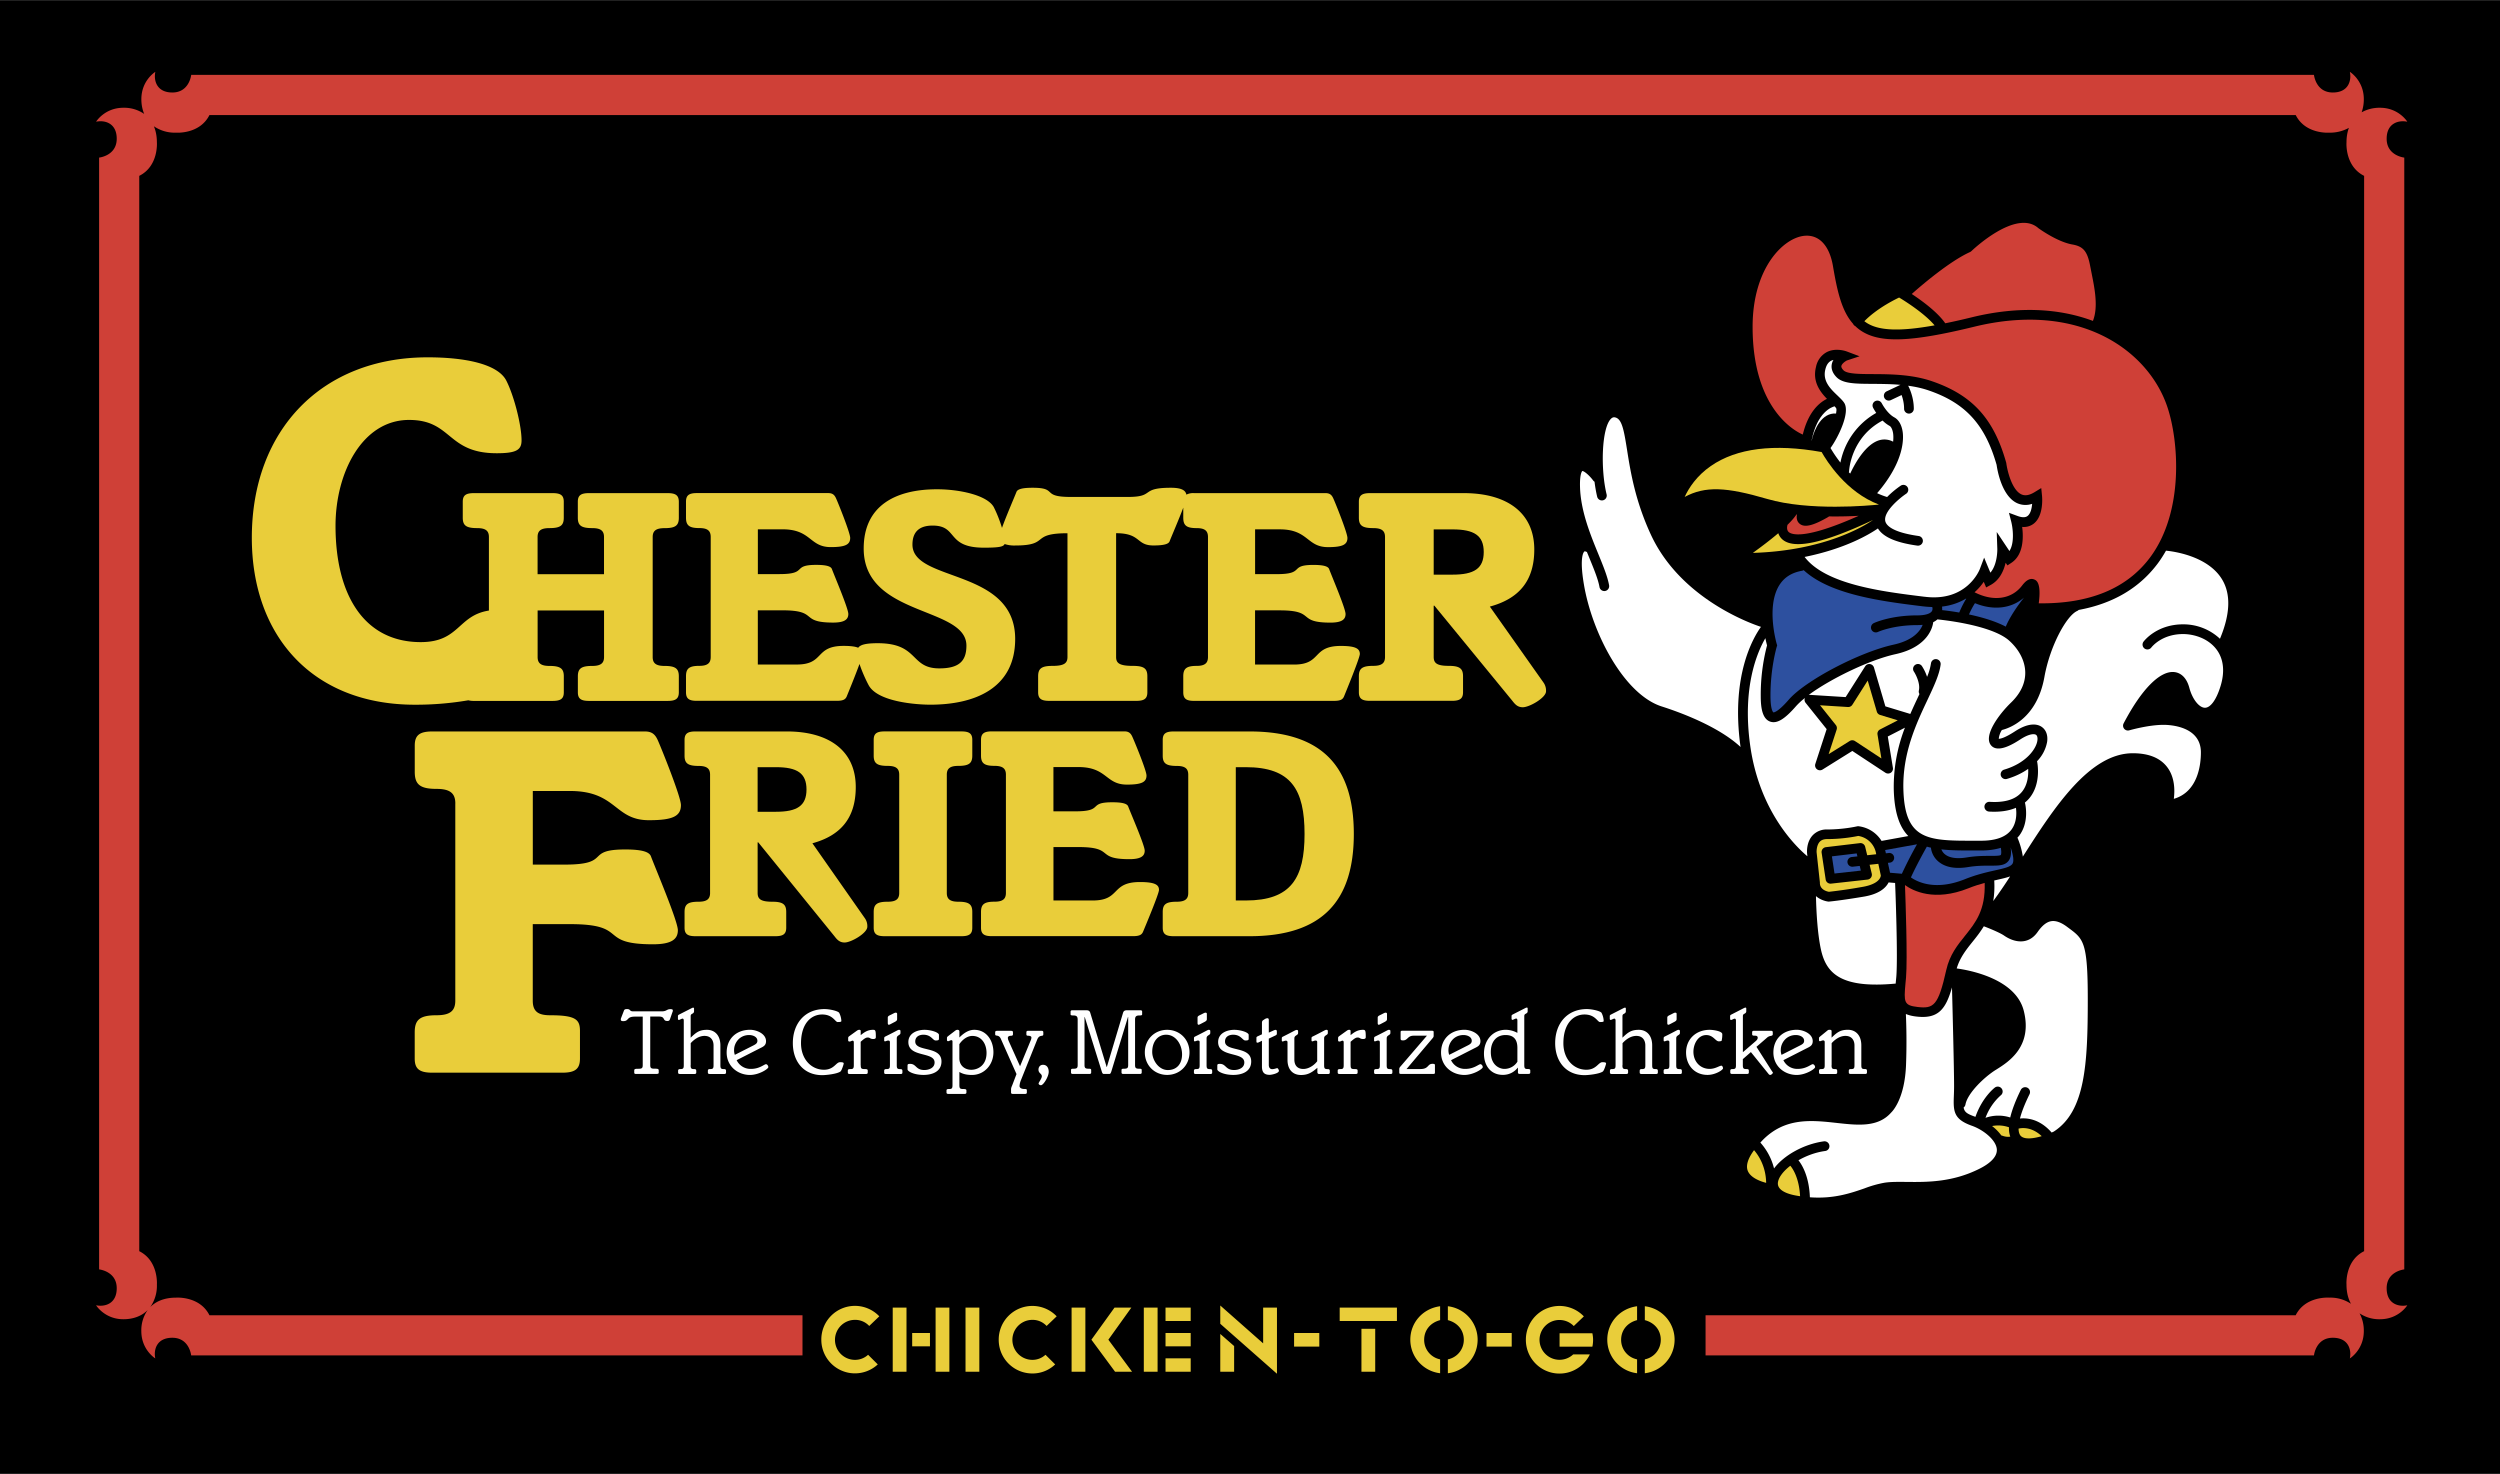 <svg xmlns="http://www.w3.org/2000/svg" width="2500" height="1474" viewBox="0 0 64.25 37.875"><path d="M0 0h64.25v37.875H0z"/><path d="M61.337 33.104c0-.438.453-.484.453-.484V4.047s-.453-.047-.453-.484c0-.406.312-.484.531-.438 0 0-.219-.359-.703-.359a.943.943 0 0 0-.471.117.997.997 0 0 0 .056-.337c0-.484-.359-.703-.359-.703.047.219-.031.531-.438.531-.438 0-.484-.453-.484-.453H4.914s-.047.453-.484.453c-.406 0-.484-.312-.438-.531 0 0-.359.219-.359.703 0 .137.025.265.073.379a.902.902 0 0 0-.534-.159c-.484 0-.703.359-.703.359.219-.047.531.031.531.437 0 .438-.453.485-.453.485V32.62s.453.047.453.484c0 .406-.312.484-.531.438 0 0 .219.359.703.359.25 0 .471-.08.625-.238a.896.896 0 0 0-.165.542c0 .484.359.703.359.703-.047-.219.031-.531.438-.531.438 0 .484.453.484.453h15.711v-1.031H5.383c-.25-.5-.859-.453-.859-.453-.294 0-.515.092-.663.243a.946.946 0 0 0 .171-.578s.047-.609-.453-.859V4.516c.5-.25.453-.859.453-.859 0-.16-.028-.299-.078-.416a.947.947 0 0 0 .57.165s.609.047.859-.453H59c.25.5.859.453.859.453a1 1 0 0 0 .508-.124c-.04.108-.062.232-.062.375 0 0-.047.609.453.859v27.636c-.5.25-.453.859-.453.859 0 .197.042.361.115.493a.955.955 0 0 0-.562-.158s-.609-.047-.859.453H43.833v1.031h15.636s.047-.453.484-.453c.406 0 .484.312.438.531 0 0 .359-.219.359-.703a.94.94 0 0 0-.109-.456.901.901 0 0 0 .524.152c.484 0 .703-.359.703-.359-.219.047-.531-.031-.531-.438z" fill="#cf4037"/><path d="M17.158 12.67h-2.021c-.205 0-.287.055-.287.221v.41c0 .197.082.268.369.268.222 0 .304.071.304.229v.955h-1.707v-.955c0-.158.082-.229.304-.229.287 0 .369-.07.369-.268v-.41c0-.166-.082-.221-.287-.221H12.18c-.205 0-.287.055-.287.221v.41c0 .197.082.268.369.268.221 0 .303.071.303.229v1.89c-.805.127-.753.811-1.752.811-1.439 0-2.19-1.188-2.19-2.989 0-1.367.688-2.721 1.89-2.721 1.114 0 .964.856 2.253.856.513 0 .638-.089.638-.332 0-.396-.2-1.17-.4-1.55-.225-.405-1.026-.583-2.015-.583-2.703 0-4.517 1.852-4.517 4.637 0 2.529 1.564 4.291 4.192 4.291a8.04 8.04 0 0 0 1.372-.114.546.546 0 0 0 .146.016h2.021c.205 0 .287-.055.287-.221v-.41c0-.197-.082-.268-.369-.268-.222 0-.304-.071-.304-.229v-1.197h1.707v1.197c0 .157-.082.229-.304.229-.287 0-.369.071-.369.268v.41c0 .166.082.221.287.221h2.021c.205 0 .287-.055.287-.221v-.41c0-.197-.082-.268-.368-.268-.222 0-.304-.071-.304-.229v-3.083c0-.158.082-.229.304-.229.286 0 .368-.07.368-.268v-.41c-.001-.167-.083-.222-.288-.222zM34.461 16.597c-.754 0-.484.479-1.206.479h-1v-1.393h.635c.944 0 .421.315 1.302.315.302 0 .389-.087.389-.221 0-.142-.35-.963-.421-1.152-.023-.07-.135-.11-.404-.11-.644 0-.199.237-.944.237h-.556v-1.151h.635c.738 0 .69.457 1.238.457.373 0 .5-.063.5-.236 0-.134-.317-.916-.357-1.002-.04-.095-.087-.15-.206-.15h-3.38a.379.379 0 0 0-.196.039c-.02-.109-.122-.177-.397-.177-.811 0-.394.236-1.105.236h-1.473c-.771 0-.312-.236-.975-.236-.279 0-.394.039-.418.11-.055.14-.264.621-.371.922a3.364 3.364 0 0 0-.211-.535c-.172-.308-.884-.458-1.459-.458-1.05 0-1.884.41-1.884 1.523 0 1.762 2.64 1.478 2.64 2.496 0 .411-.206.584-.698.584-.756 0-.518-.647-1.582-.647-.316 0-.449.042-.501.117-.073-.031-.19-.048-.374-.048-.754 0-.484.479-1.206.479h-1v-1.393h.635c.944 0 .421.315 1.302.315.302 0 .389-.087.389-.221 0-.142-.35-.963-.421-1.152-.023-.07-.135-.11-.404-.11-.644 0-.198.237-.944.237h-.556V13.6h.635c.738 0 .69.457 1.238.457.373 0 .5-.063.5-.236 0-.134-.317-.916-.357-1.002-.04-.095-.087-.15-.206-.15h-3.38c-.198 0-.277.056-.277.221v.41c0 .197.079.268.341.268.215 0 .294.071.294.229v3.083c0 .157-.079.229-.294.229-.262 0-.341.071-.341.268v.41c0 .166.079.221.277.221h3.594c.175 0 .23-.039.262-.118.033-.083.219-.532.326-.83.063.192.161.408.233.542.229.434 1.227.505 1.588.505 1.125 0 2.18-.41 2.18-1.689 0-1.824-2.64-1.453-2.64-2.425 0-.332.181-.489.518-.489.665 0 .337.568 1.32.568.391 0 .502-.025.531-.094a.766.766 0 0 0 .271.038c.909 0 .369-.315 1.344-.315v3.18c0 .158-.082.229-.385.229-.287 0-.369.071-.369.268v.41c0 .166.082.221.287.221h2.234c.204 0 .286-.055.286-.221v-.41c0-.197-.082-.268-.368-.268-.353 0-.435-.071-.435-.229V13.7c.647 0 .508.315.959.315.278 0 .393-.039.417-.11.051-.131.238-.561.35-.862v.258c0 .197.079.268.341.268.215 0 .294.071.294.229v3.083c0 .157-.079.229-.294.229-.262 0-.341.071-.341.268v.41c0 .166.079.221.277.221h3.594c.175 0 .23-.039.262-.118.048-.118.405-.986.405-1.089-.003-.127-.091-.205-.487-.205z" fill="#e9cd3a"/><path d="M35.595 16.88c0 .158-.082.229-.303.229-.287 0-.369.071-.369.268v.41c0 .166.082.221.287.221h2.103c.205 0 .287-.055.287-.221v-.41c0-.197-.082-.268-.369-.268-.303 0-.385-.071-.385-.229v-1.318h.017l2.004 2.445c.073.095.139.166.269.166.172 0 .597-.245.597-.41a.359.359 0 0 0-.073-.236l-1.371-1.941c.726-.197 1.142-.64 1.142-1.466 0-.953-.71-1.45-1.812-1.45H35.21c-.205 0-.287.056-.287.221v.41c0 .197.082.268.369.268.221 0 .303.071.303.229v3.082zM11.702 20.647c0-.26-.131-.376-.482-.376-.431 0-.561-.117-.561-.44v-.673c0-.272.13-.363.456-.363h5.46c.195 0 .273.091.339.246.065.143.586 1.427.586 1.646 0 .285-.208.389-.821.389-.9 0-.822-.751-2.034-.751h-.952v1.892h.821c1.226 0 .496-.389 1.552-.389.443 0 .626.064.665.182.117.311.69 1.659.69 1.893 0 .22-.143.362-.639.362-1.447 0-.586-.518-2.138-.518h-.952v1.967c0 .271.131.375.443.375.652 0 .77.104.77.401v.713c0 .272-.131.362-.456.362h-3.335c-.326 0-.456-.09-.456-.362v-.674c0-.324.13-.44.561-.44.352 0 .482-.116.482-.375v-5.067zM18.249 22.945c0 .155-.08.226-.296.226-.28 0-.36.069-.36.264v.404c0 .163.08.218.28.218h2.054c.199 0 .279-.055.279-.218v-.404c0-.194-.08-.264-.359-.264-.296 0-.376-.07-.376-.226v-1.3h.016l1.957 2.411c.071.093.135.163.263.163.167 0 .583-.241.583-.404a.353.353 0 0 0-.072-.233l-1.339-1.913c.708-.194 1.114-.631 1.114-1.445 0-.938-.692-1.429-1.77-1.429h-2.35c-.2 0-.28.055-.28.218v.403c0 .194.08.265.36.265.216 0 .296.07.296.226v3.038zM24.333 22.945c0 .155.08.226.296.226.279 0 .359.069.359.264v.404c0 .163-.08.218-.28.218h-1.974c-.2 0-.28-.055-.28-.218v-.404c0-.194.08-.264.36-.264.216 0 .296-.07.296-.226v-3.039c0-.155-.08-.226-.296-.226-.28 0-.36-.07-.36-.265v-.404c0-.163.08-.217.28-.217h1.974c.2 0 .28.054.28.217v.404c0 .194-.08.265-.359.265-.217 0-.296.07-.296.226v3.039zM27.075 20.848h.56c.752 0 .304-.233.952-.233.271 0 .384.039.408.109.071.187.424.996.424 1.135 0 .132-.088.218-.393.218-.888 0-.359-.311-1.312-.311h-.64v1.373h1.008c.728 0 .456-.474 1.216-.474.399 0 .488.078.488.202 0 .101-.36.956-.408 1.072-.032.078-.088.117-.264.117h-3.622c-.2 0-.28-.055-.28-.218v-.404c0-.194.08-.264.344-.264.217 0 .296-.07.296-.226v-3.039c0-.155-.08-.226-.296-.226-.264 0-.344-.07-.344-.265v-.403c0-.163.08-.218.28-.218h3.405c.12 0 .168.055.208.147.04.086.36.855.36.988 0 .171-.128.233-.504.233-.552 0-.504-.451-1.248-.451h-.64v1.138zM30.538 22.945c0 .155-.08.226-.296.226-.28 0-.36.069-.36.264v.404c0 .163.08.218.28.218h1.951c1.883 0 2.68-.918 2.68-2.627 0-1.717-.797-2.635-2.68-2.635h-1.951c-.2 0-.28.055-.28.218v.403c0 .194.08.265.36.265.216 0 .296.07.296.226v3.038z" fill="#e9cd3a"/><path d="M36.846 13.602h.483c.557 0 .803.157.803.581 0 .425-.246.582-.803.582h-.483v-1.163zM19.471 19.713h.472c.544 0 .784.155.784.573 0 .418-.24.573-.784.573h-.472v-1.146zM31.76 19.713h.257c1.165 0 1.51.575 1.51 1.717 0 1.134-.345 1.709-1.51 1.709h-.257v-3.426z"/><path d="M16.35 27.598c-.03 0-.05-.01-.05-.029v-.062c0-.041.033-.043.107-.043.088 0 .111-.015.111-.095v-1.245h-.204c-.217 0-.146.116-.295.116-.031 0-.064-.005-.064-.036 0-.005-.002-.02.005-.039l.071-.184c.012-.034.021-.051.086-.051.047 0 .062.015.076.03.014.014.028.028.073.028h.745c.124 0 .121-.056.219-.056.053 0 .062.01.062.044a.168.168 0 0 1-.012.038l-.052.149c-.017.049-.024.073-.076.073-.134 0-.043-.114-.217-.114h-.224v1.245c0 .08.024.095.112.095.073 0 .106.002.106.043v.062c0 .02-.019.029-.05.029h-.529zM17.749 27.372c0 .085.017.1.093.1.038 0 .052.012.052.048v.041c0 .024-.014.037-.045.037h-.377c-.03 0-.045-.013-.045-.037v-.041c0-.036.015-.048.053-.048.076 0 .093-.015.093-.1v-1.148c0-.034-.015-.049-.031-.049-.023 0-.076.034-.095.034-.02 0-.024-.017-.024-.036v-.065c0-.015.007-.026.033-.039l.312-.159c.017-.008.033-.017.045-.017.017 0 .024.007.024.024v.07a.06.06 0 0 1-.024.049l-.042.026c-.015.01-.021.029-.021.053v.55c.138-.133.221-.202.42-.202.195 0 .344.137.344.401v.508c0 .085.017.1.093.1.038 0 .052.012.052.048v.041c0 .024-.014.037-.045.037h-.376c-.031 0-.046-.013-.046-.037v-.041c0-.036.015-.048.053-.048.076 0 .093-.015.093-.1v-.508c0-.127-.066-.245-.233-.245-.147 0-.273.097-.354.187v.566zM19.274 27.623c.233 0 .472-.156.472-.2 0-.043-.036-.077-.059-.077-.046 0-.163.121-.385.121a.393.393 0 0 1-.37-.224l.592-.302c.089-.044.163-.073.163-.186 0-.196-.249-.293-.409-.293-.357 0-.603.234-.603.585.001.357.291.576.599.576zM20.376 26.804c0-.505.31-.874.812-.874.143 0 .354.051.38.098a.518.518 0 0 1 .055.206c0 .02-.014.029-.095.029-.066 0-.121-.194-.399-.194s-.543.226-.543.74c0 .408.265.68.59.68.26 0 .308-.194.412-.194.085 0 .095.012.095.039 0 .007-.048.172-.083.2-.088.064-.369.094-.471.094-.475-.001-.753-.351-.753-.824zM22.121 27.372c0 .087.017.1.107.1.059 0 .073.01.073.041v.048c0 .024-.015.037-.045.037h-.422c-.031 0-.045-.013-.045-.037v-.048c0-.031.014-.041.073-.041.062 0 .081-.018.081-.1v-.576c0-.042-.01-.054-.033-.054-.021 0-.045.022-.074.022-.028 0-.038-.01-.038-.034v-.056c0-.017.005-.031.029-.048l.183-.132c.026-.019.046-.031.072-.031s.038.008.038.031v.106c.088-.07.174-.137.316-.137.062 0 .073.013.073.186 0 .033-.014.05-.068.05-.086 0-.076-.041-.146-.038-.06 0-.131.073-.176.109v.602zM22.871 26.785c0-.031-.01-.046-.045-.046-.029 0-.062.02-.081.02-.02 0-.021-.012-.021-.029v-.053c0-.015.005-.029.023-.039.298-.147.327-.175.357-.175.026 0 .038.01.038.032v.046c0 .024-.007.036-.033.053-.048.032-.062.044-.062.093v.686c0 .085.017.1.093.1.038 0 .052.012.052.048v.041c0 .024-.014.037-.045.037h-.379c-.031 0-.045-.013-.045-.037v-.042c0-.036.017-.048.055-.048.076 0 .093-.015.093-.1v-.587zM22.816 26.153c0-.034.012-.046.086-.08.062-.031.095-.051.116-.051.025 0 .038.01.038.029v.136c0 .043-.026.056-.103.095-.063.033-.092.051-.111.051-.019 0-.026-.02-.026-.044v-.136zM24.131 26.688c0 .037-.01.049-.086.049-.074 0-.109-.148-.314-.148-.108 0-.209.051-.209.175 0 .274.674.103.674.512 0 .269-.248.346-.46.346-.247 0-.412-.089-.412-.143v-.097c0-.037.017-.044.067-.044.16 0 .141.158.364.158.111 0 .264-.049.264-.194 0-.284-.674-.121-.674-.524 0-.228.225-.315.415-.315.171 0 .371.068.371.13v.095zM24.479 27.885c0 .082-.019.099-.081.099-.06 0-.073.01-.073.042v.048c0 .024.014.036.045.036h.422c.03 0 .045-.012.045-.036v-.048c0-.032-.015-.042-.088-.042-.074 0-.093-.017-.093-.099v-.339c.098.06.209.077.323.077.318 0 .552-.263.552-.583 0-.3-.177-.577-.492-.577-.152 0-.275.089-.383.197v-.154c0-.026-.015-.043-.048-.043-.028 0-.043.01-.064.026l-.179.137c-.021.017-.028.029-.028.044v.054c0 .021.01.031.031.031.021 0 .059-.026.08-.026s.031.012.031.034v1.122zM26.49 26.733a.175.175 0 0 0 .017-.075c0-.029-.043-.044-.093-.044-.026 0-.036-.012-.036-.036v-.053c0-.024.015-.037.045-.037h.345c.031 0 .045.013.045.037v.055c0 .073-.1-.014-.159.139l-.409 1.021a.48.48 0 0 0-.043.167c0 .046.048.077.124.077.052 0 .064.005.064.034v.056c0 .024-.014.036-.045.036h-.316c-.031 0-.045-.012-.045-.036v-.08c0-.043.021-.082.033-.113l.107-.281-.402-.904c-.055-.126-.146-.053-.146-.119v-.051c0-.024.015-.037.046-.037h.366c.03 0 .045.013.045.037v.051c0 .027-.015.039-.053.039-.047 0-.078.022-.078.049 0 .036.01.056.021.085l.292.649.275-.666zM26.804 27.362c.104 0 .148.082.148.182 0 .121-.136.343-.2.343-.026 0-.06-.019-.06-.043 0-.031.083-.126.083-.188 0-.07-.086-.073-.086-.17 0-.068.043-.124.115-.124zM27.696 26.2c0-.08-.03-.106-.111-.106-.06 0-.071-.01-.071-.029v-.069c0-.023.014-.036.045-.036h.353c.062 0 .093.015.109.07l.42 1.388h.005l.415-1.388c.017-.056.047-.07.109-.07h.338c.031 0 .045.013.045.036v.069c0 .02-.012.029-.071.029-.081 0-.111.026-.111.106v1.168c0 .078.023.095.109.095.05 0 .062.007.062.036v.062c0 .023-.014.036-.045.036h-.429c-.031 0-.045-.013-.045-.036v-.062c0-.029.012-.036.062-.036.085 0 .109-.017.109-.095v-1.236h-.005l-.427 1.398c-.02.06-.031.067-.055.067h-.138c-.023 0-.038-.008-.055-.067l-.437-1.398h-.005v1.236c0 .078.024.095.109.095.05 0 .062.007.062.036v.062c0 .023-.014.036-.045.036h-.428c-.031 0-.045-.013-.045-.036v-.062c0-.029.012-.036.062-.036.086 0 .109-.017.109-.095V26.2zM29.422 27.043c0 .337.254.579.574.579s.574-.242.574-.579-.254-.58-.574-.58-.574.243-.574.58zM30.832 26.785c0-.031-.009-.046-.045-.046-.028 0-.062.02-.081.02-.019 0-.021-.012-.021-.029v-.053c0-.015.004-.029.024-.039.298-.147.326-.175.357-.175.026 0 .038.01.038.032v.046c0 .024-.007.036-.033.053-.048.032-.062.044-.062.093v.686c0 .085.017.1.092.1.038 0 .052.012.052.048v.041c0 .024-.014.037-.045.037h-.379c-.031 0-.045-.013-.045-.037v-.042c0-.036.017-.048.055-.048.076 0 .092-.015.092-.1v-.587zM30.777 26.153c0-.034.012-.046.086-.08.062-.031.095-.051.116-.051.025 0 .037.01.037.029v.136c0 .043-.025.056-.102.095-.064.033-.093.051-.111.051-.02 0-.026-.02-.026-.044v-.136zM32.091 26.688c0 .037-.009.049-.086.049-.073 0-.109-.148-.313-.148-.109 0-.209.051-.209.175 0 .274.673.103.673.512 0 .269-.248.346-.459.346-.247 0-.412-.089-.412-.143v-.097c0-.037.017-.044.067-.044.159 0 .141.158.364.158.112 0 .263-.049.263-.194 0-.284-.673-.121-.673-.524 0-.228.225-.315.414-.315.171 0 .371.068.371.13v.095zM32.432 26.744l-.042.021c-.041.02-.055.029-.076.029-.02 0-.024-.015-.024-.041v-.083c0-.017.005-.028.033-.041l.109-.051v-.29c0-.046.01-.061.046-.082l.033-.022a.14.14 0 0 1 .062-.019c.021 0 .035.012.035.046v.324l.124-.056a.189.189 0 0 1 .045-.015c.024 0 .038.012.038.038v.059c0 .02-.009.034-.03.044l-.177.084v.679c0 .051.024.106.086.106.053 0 .114-.026.129-.026.023 0 .045.049.045.068 0 .065-.19.104-.235.104-.134 0-.201-.056-.201-.214v-.662zM33.853 26.785c0-.031-.009-.046-.045-.046-.028 0-.062.02-.081.02-.019 0-.021-.012-.021-.029v-.053a.04.04 0 0 1 .024-.039c.298-.147.326-.175.357-.175.026 0 .038.01.038.032v.046c0 .024-.007.036-.033.053-.048.032-.062.044-.062.093v.686c0 .085.017.1.093.1.038 0 .053.012.053.048v.041c0 .024-.015.037-.045.037h-.225c-.036 0-.05-.018-.05-.056v-.104c-.138.118-.24.185-.419.185-.235 0-.348-.166-.348-.384v-.452c0-.031-.01-.046-.045-.046-.028 0-.062.02-.081.02-.019 0-.021-.013-.021-.029v-.054c0-.015.005-.029.024-.038.298-.148.326-.175.357-.175.025 0 .038.01.038.031v.046c0 .024-.008.037-.034.054-.047.031-.062.044-.062.092v.537c0 .163.091.243.229.243.171 0 .312-.134.358-.199v-.485zM34.711 27.372c0 .087.017.1.107.1.06 0 .073.01.073.041v.048c0 .024-.014.037-.045.037h-.422c-.03 0-.045-.013-.045-.037v-.048c0-.031.015-.041.073-.041.062 0 .081-.018.081-.1v-.576c0-.042-.009-.054-.033-.054-.021 0-.045.022-.073.022-.029 0-.038-.01-.038-.034v-.056c0-.017.005-.031.028-.048l.184-.132c.026-.019.045-.031.071-.031s.038.008.038.031v.106c.088-.07.174-.137.316-.137.062 0 .074.013.074.186 0 .033-.015.05-.069.05-.086 0-.076-.041-.145-.038-.059 0-.13.073-.176.109v.602zM35.461 26.785c0-.031-.01-.046-.045-.046-.028 0-.062.02-.081.02-.02 0-.021-.012-.021-.029v-.053c0-.015.005-.029.023-.039.299-.147.327-.175.358-.175.026 0 .038.01.038.032v.046c0 .024-.007.036-.033.053-.047.032-.062.044-.062.093v.686c0 .085.017.1.093.1.038 0 .053.012.053.048v.041c0 .024-.015.037-.046.037h-.379c-.03 0-.045-.013-.045-.037v-.042c0-.036.017-.048.055-.048.076 0 .093-.015.093-.1v-.587zM35.407 26.153c0-.034.012-.046.085-.08.062-.031.095-.051.116-.051.026 0 .038.01.038.029v.136c0 .043-.026.056-.102.095-.064.033-.092.051-.112.051-.019 0-.025-.02-.025-.044v-.136zM36.672 26.614h-.342c-.157 0-.15.121-.27.121-.055 0-.064-.01-.064-.053v-.158c0-.032.012-.037.052-.037h.745c.04 0 .052.005.052.037v.094c0 .031-.014.046-.048.085l-.649.768h.357c.219 0 .176-.134.309-.134.057 0 .064.008.064.044v.179c0 .032-.012.037-.052.037h-.812c-.04 0-.053-.005-.053-.037v-.089c0-.034.021-.054.048-.085l.663-.772zM37.634 27.623c.233 0 .473-.156.473-.2 0-.043-.036-.077-.06-.077-.046 0-.163.121-.385.121a.393.393 0 0 1-.37-.224l.592-.302c.089-.044.163-.073.163-.186 0-.196-.249-.293-.408-.293-.358 0-.604.234-.604.585 0 .357.29.576.599.576zM38.997 26.542a.639.639 0 0 0-.295-.08c-.33 0-.564.257-.564.614 0 .31.175.545.486.545.159 0 .29-.069.383-.185h.004v.123c0 .024.014.037.045.037h.227c.031 0 .045-.013.045-.037v-.048c0-.031-.014-.041-.073-.041-.062 0-.081-.018-.081-.1v-1.257c0-.024.007-.043.021-.053l.043-.026a.058.058 0 0 0 .023-.049v-.07c0-.017-.007-.024-.023-.024-.013 0-.029.009-.046.017l-.312.159c-.025.013-.033.024-.033.039v.065c0 .02.005.036.024.036s.071-.034.095-.034c.017 0 .031.015.031.049v.32zM39.968 26.804c0-.505.31-.874.812-.874.143 0 .354.051.38.098a.501.501 0 0 1 .055.206c0 .02-.014.029-.095.029-.066 0-.121-.194-.399-.194s-.542.226-.542.74c0 .408.264.68.59.68.259 0 .307-.194.412-.194.085 0 .095.012.095.039 0 .007-.047.172-.083.2-.088.064-.369.094-.471.094-.476-.001-.754-.351-.754-.824zM41.696 27.372c0 .085.017.1.093.1.038 0 .053.012.053.048v.041c0 .024-.015.037-.046.037h-.376c-.031 0-.045-.013-.045-.037v-.041c0-.036.014-.048.052-.048.076 0 .093-.015.093-.1v-1.148c0-.034-.014-.049-.031-.049-.024 0-.076.034-.095.034-.019 0-.023-.017-.023-.036v-.065c0-.015.007-.026.033-.039l.312-.159c.017-.008.033-.017.045-.017.017 0 .023.007.023.024v.07a.06.06 0 0 1-.023.049l-.043.026c-.015.01-.021.029-.021.053v.55c.138-.133.221-.202.421-.202.195 0 .343.137.343.401v.508c0 .085.017.1.093.1.038 0 .053.012.053.048v.041c0 .024-.015.037-.045.037h-.377c-.031 0-.045-.013-.045-.037v-.041c0-.036.014-.048.052-.048.076 0 .093-.015.093-.1v-.508c0-.127-.066-.245-.232-.245-.147 0-.273.097-.354.187v.566zM42.903 26.785c0-.031-.01-.046-.045-.046-.029 0-.062.02-.081.02-.02 0-.021-.012-.021-.029v-.053c0-.015.005-.029.023-.039.298-.147.327-.175.357-.175.026 0 .038.01.038.032v.046c0 .024-.007.036-.033.053-.048.032-.062.044-.062.093v.686c0 .085.017.1.093.1.038 0 .052.012.052.048v.041c0 .024-.014.037-.045.037H42.8c-.031 0-.045-.013-.045-.037v-.042c0-.036.017-.048.055-.048.076 0 .093-.015.093-.1v-.587zM42.849 26.153c0-.034.013-.046.086-.08.062-.031.095-.051.116-.051.026 0 .038.01.038.029v.136c0 .043-.026.056-.103.095-.063.033-.092.051-.111.051-.019 0-.026-.02-.026-.044v-.136zM43.942 26.463c.079 0 .321.031.321.113a.704.704 0 0 1-.017.168c-.012.01-.036.015-.074.015-.083 0-.14-.161-.32-.161-.217 0-.331.234-.331.429 0 .248.171.44.416.44.152 0 .248-.082.305-.082.023 0 .04.046.04.067 0 .041-.192.17-.399.17-.333 0-.551-.248-.551-.577 0-.335.247-.582.61-.582zM44.614 26.225c0-.034-.015-.049-.031-.049-.023 0-.076.034-.095.034-.02 0-.024-.018-.024-.037v-.065c0-.014.007-.027.034-.039l.312-.16c.017-.008.034-.017.046-.017.017 0 .023.007.023.024v.07a.06.06 0 0 1-.023.049l-.043.026c-.015.01-.021.029-.021.054v.923l.33-.285c.031-.027.051-.054.051-.088 0-.043-.036-.051-.071-.051-.036 0-.072 0-.072-.036v-.053c0-.024.014-.037.045-.037h.439c.031 0 .046.013.046.037v.055c0 .024-.02.032-.046.039a.19.19 0 0 0-.088.034l-.285.247.373.586c.036.056.05.07.05.08 0 .015-.042.056-.064.056-.024 0-.033-.005-.05-.027l-.452-.56-.207.181v.155c0 .082.019.1.081.1.06 0 .073.01.073.041v.048c0 .024-.014.037-.045.037h-.386c-.031 0-.046-.013-.046-.037v-.04c0-.036.015-.048.053-.048.076 0 .093-.015.093-.1v-1.147zM46.175 27.623c.234 0 .473-.156.473-.2 0-.043-.036-.077-.06-.077-.045 0-.162.121-.385.121a.394.394 0 0 1-.37-.224l.592-.302c.088-.044.162-.073.162-.186 0-.196-.248-.293-.408-.293-.358 0-.603.234-.603.585.001.357.291.576.599.576zM47.071 27.372c0 .085.017.1.093.1.038 0 .052.012.052.048v.041c0 .024-.014.037-.045.037h-.377c-.03 0-.045-.013-.045-.037v-.041c0-.036.015-.048.053-.048.076 0 .093-.015.093-.1v-.593c0-.029-.012-.044-.043-.044-.023 0-.064.021-.078.021-.017 0-.026-.01-.026-.031v-.049c0-.017.007-.021.028-.041l.19-.155a.076.076 0 0 1 .055-.018c.036 0 .051.01.051.036v.166c.138-.133.221-.202.421-.202.194 0 .343.137.343.401v.508c0 .085.017.1.093.1.038 0 .052.012.052.048v.041c0 .024-.014.037-.045.037h-.376c-.031 0-.046-.013-.046-.037v-.04c0-.036.015-.048.053-.048.076 0 .093-.015.093-.1v-.508c0-.127-.066-.245-.233-.245-.147 0-.273.097-.354.187v.566z" fill="#fff"/><path fill="#e9cd3a" d="M22.943 33.602h.354v1.648h-.354zM24.045 33.602h.354v1.648h-.354zM23.443 34.254h.457v.344h-.457zM24.814 33.602h.355v1.648h-.355zM27.54 33.602h.354v1.648h-.354zM28.485 34.427l.591-.825h-.433l-.594.825.608.823h.437zM29.396 33.602h.354v1.648h-.354zM29.954 34.906h.647v.344h-.647zM29.954 34.254h.647v.344h-.647zM29.954 33.602h.647v.344h-.647zM31.361 34.279l.356.311v.66h-.356zM31.361 33.548l1.102.973v-.919h.355v1.7l-1.457-1.284zM33.258 34.254h.648v.351h-.648zM34.989 34.147h.354v1.103h-.354zM34.43 33.602h1.471v.344H34.43zM38.204 34.254h.647v.351h-.647zM40.86 34.803a.864.864 0 0 1-1.645-.371.864.864 0 0 1 1.49-.604l-.259.248a.512.512 0 0 0-.88.359.514.514 0 0 0 .866.369h.428z"/><path d="M40.081 34.262h.843a.818.818 0 0 1 0 .344h-.843v-.344zM42.272 34.932a.51.51 0 0 0 .41-.502c0-.247-.157-.439-.41-.506v-.357a.867.867 0 0 1 0 1.722v-.357zM42.073 35.289a.868.868 0 0 1-.766-.862c0-.438.32-.801.766-.86v.357c-.253.067-.41.259-.41.506a.51.51 0 0 0 .41.502v.357zM37.21 34.932a.51.51 0 0 0 .41-.502c0-.247-.157-.439-.41-.506v-.357a.867.867 0 0 1 0 1.722v-.357zM37.011 35.289a.868.868 0 0 1-.766-.862c0-.438.32-.801.766-.86v.357c-.253.067-.41.259-.41.506a.51.51 0 0 0 .41.502v.357zM26.869 34.814a.494.494 0 0 1-.338.131.514.514 0 1 1 .003-1.028.49.49 0 0 1 .364.157l.259-.248a.865.865 0 0 0-1.49.604c0 .479.387.865.867.865a.842.842 0 0 0 .584-.233l-.249-.248zM22.31 34.814a.494.494 0 0 1-.338.131.514.514 0 0 1 .002-1.028.49.49 0 0 1 .365.157l.259-.248a.864.864 0 0 0-1.49.604.864.864 0 0 0 1.451.632l-.249-.248z" fill="#e9cd3a"/><path d="M18.885 27.106a.354.354 0 0 1-.019-.129c0-.166.131-.38.389-.38.086 0 .21.042.21.148 0 .054-.031.083-.098.117l-.482.244zM24.656 26.831c.074-.11.197-.211.333-.211.239 0 .365.207.365.438 0 .327-.232.432-.392.432s-.307-.103-.307-.297v-.362zM29.612 27.031c0-.27.151-.442.357-.442.254 0 .41.258.41.505 0 .243-.135.403-.365.403-.236 0-.402-.253-.402-.466zM37.244 27.106a.354.354 0 0 1-.019-.129c0-.166.131-.38.389-.38.086 0 .21.042.21.148 0 .054-.031.083-.098.117l-.482.244zM38.997 27.282a.39.39 0 0 1-.343.185c-.071 0-.34-.056-.34-.434 0-.274.15-.436.378-.436.214 0 .305.119.305.331v.354zM45.786 27.106a.331.331 0 0 1-.02-.129c0-.166.131-.38.389-.38.086 0 .211.042.211.148 0 .054-.031.083-.099.117l-.481.244z"/><circle cx="36.938" cy="20.396" r=".77"/><circle cx="36.938" cy="20.396" r=".645"/><path d="M36.734 20.027h.308c.061 0 .165.011.165.153 0 .136-.096.159-.187.159h-.286v-.312z"/><path d="M36.734 20.445h.299c.148 0 .164.088.164.163 0 .034.004.174.021.229h.151v-.02c-.038-.022-.045-.041-.046-.093l-.008-.166c-.005-.127-.057-.15-.109-.172a.225.225 0 0 0 .127-.22c0-.194-.15-.246-.301-.246h-.422v.916h.123v-.391z"/><path d="M51.507 19.776a.125.125 0 0 0-.085.154c.02.066.089.104.155.085.217-.063.398-.154.547-.258.008.159-.009.415-.169.6-.161.188-.438.271-.822.247a.126.126 0 0 0-.133.117.127.127 0 0 0 .117.133c.274.017.505-.017.693-.097.017.127.026.377-.121.568-.142.185-.402.278-.772.278h-.149c-1.208.002-1.814.004-1.851-1.316-.026-.935.332-1.694.62-2.305.163-.348.305-.647.337-.905.009-.068-.04-.131-.108-.14s-.131.04-.14.108a1.467 1.467 0 0 1-.1.347 1.208 1.208 0 0 0-.131-.275.123.123 0 0 0-.173-.034.124.124 0 0 0-.035.173c.05.075.169.309.128.486a.125.125 0 0 0 .015.091l-.02.043c-.069.147-.143.304-.215.469l-.641-.195-.293-.998a.129.129 0 0 0-.103-.089.124.124 0 0 0-.123.058l-.502.791-.927-.058a.15.15 0 0 0-.022.002c.57-.42 1.566-.901 2.229-1.047.85-.187.957-.707.971-.823a.449.449 0 0 0 .109-.072l.007.002c.014.002 1.38.127 1.843.551.258.236.402.525.406.812.003.276-.12.538-.367.776-.315.305-.711.847-.515 1.093.18.225.611-.056.754-.148.216-.141.353-.152.404-.119.032.021.046.075.036.146-.027.209-.28.58-.854.749z" fill="#fff"/><path d="M50.019 24.926c-.205.917-.323.999-.738.95-.352-.041-.354-.123-.31-.609l.014-.146c.041-.5-.013-1.99-.027-2.378.201.146.752.434 1.631.082.149-.06.289-.103.417-.138.023.697-.231 1.017-.501 1.354-.196.243-.399.495-.486.885z" fill="#cf4037"/><path d="M42.705 18.152c-.959-.307-1.783-1.864-1.998-3.132-.127-.745.006-.847.012-.851.011-.008.031.001.032.001.01.006.021.008.032.011l.06.147c.122.297.228.554.264.756a.126.126 0 0 0 .145.101.126.126 0 0 0 .102-.145c-.041-.229-.151-.496-.278-.807-.204-.497-.457-1.115-.47-1.737-.007-.32.051-.387.059-.394.048-.003.187.118.278.241.01.014.022.025.036.033.018.138.04.268.067.381a.125.125 0 1 0 .243-.058c-.156-.642-.129-1.697.112-1.939.036-.035.068-.046.112-.035.169.041.22.312.302.831.087.551.207 1.306.614 2.184.753 1.625 2.53 2.269 2.828 2.367-.201.28-.778 1.261-.526 3.077l.001.01c-.571-.532-1.563-.894-2.027-1.042z" fill="#fff"/><path d="M44.979 19.149c-.205-1.476.172-2.373.391-2.751.017.084.033.147.043.185a5.024 5.024 0 0 0-.162 1.292c0 .269.027.586.237.665.173.064.373-.053.67-.395a1.79 1.79 0 0 1 .228-.21.124.124 0 0 0 .018.124l.541.676-.291.894a.125.125 0 0 0 .185.145l.766-.478.85.56a.128.128 0 0 0 .137.001.127.127 0 0 0 .056-.125l-.132-.807.441-.227a4.176 4.176 0 0 0-.287 1.598c.017.591.149.958.374 1.187l-.688.125a.81.81 0 0 0-.592-.377.129.129 0 0 0-.039.003c-.004.001-.347.08-.764.08a.49.49 0 0 0-.377.152c-.163.177-.145.434-.142.463l.008.074c-.316-.265-1.239-1.174-1.471-2.854zM46.794 24.381c-.084-.405-.114-.932-.124-1.355.101.089.229.13.315.141a.104.104 0 0 0 .025 0c.01-.001.262-.022.885-.126.406-.067.573-.23.642-.366l.167.014c.01.229.073 1.898.031 2.412l-.014.144-.002.03c-1.41.132-1.793-.261-1.925-.894zM50.881 30.029c-.699.354-1.354.349-1.881.343-.217-.002-.404-.004-.565.02a2.888 2.888 0 0 0-.518.146c-.359.125-.793.273-1.403.229-.02-.533-.198-.831-.294-.951.2-.115.439-.205.688-.239a.124.124 0 0 0 .107-.141.126.126 0 0 0-.141-.107c-.526.072-1.036.367-1.281.697a1.555 1.555 0 0 0-.352-.665l.052-.056c.579-.595 1.26-.521 1.918-.448.543.06 1.055.115 1.392-.268.032-.03.35-.352.382-1.226.021-.555.008-1.034-.004-1.307.072.031.16.054.271.066.553.065.752-.177.914-.748.017.641.054 2.089.054 2.53 0 .099-.003.185-.006.262-.016.398-.002.597.464.763.296.104.625.367.641.608.012.217-.231.388-.438.492z" fill="#fff"/><path d="M52.368 23.947c.117-.167.231-.257.349-.276s.256.031.411.148l.046.034c.371.276.482.36.482 1.819 0 1.665-.063 2.885-.875 3.407l-.054.024c-.305-.35-.632-.379-.814-.36.039-.153.113-.355.246-.625a.126.126 0 0 0-.057-.168.126.126 0 0 0-.168.058c-.135.275-.224.51-.271.708a1 1 0 0 0-.636.009 1.44 1.44 0 0 1 .392-.578.124.124 0 0 0 .023-.175.124.124 0 0 0-.175-.024c-.015.011-.324.252-.498.751l-.01-.003c-.203-.072-.273-.117-.294-.237a.12.12 0 0 0 .047-.076c.054-.293.482-.703.772-.886l.026-.016c.304-.191.936-.587.7-1.51-.211-.828-1.409-1.043-1.723-1.085.084-.281.242-.479.409-.688.098-.121.198-.248.288-.396.131.049.411.163.521.239.26.18.622.25.863-.094zM57.068 17.63c-.107.351-.258.558-.403.556-.15-.003-.321-.222-.398-.509-.087-.327-.278-.396-.385-.408-.368-.041-.844.439-1.305 1.319a.125.125 0 0 0 .146.178c.005-.001.488-.141.882-.141.16 0 .958.034.958.708 0 .312-.073 1.013-.696 1.194.027-.21.03-.549-.168-.812-.179-.239-.477-.36-.886-.36-1.115 0-2.023 1.398-2.826 2.656a2.011 2.011 0 0 0-.139-.487c.014-.016.029-.03.042-.046.263-.344.167-.79.15-.856a.803.803 0 0 0 .107-.103c.322-.378.214-.921.205-.959a.956.956 0 0 0 .259-.497c.025-.173-.029-.315-.149-.392-.092-.059-.303-.122-.675.12-.268.175-.382.193-.419.193a.515.515 0 0 1 .08-.226c.202-.05.901-.297 1.093-1.361.146-.813.573-1.581.844-1.699a.144.144 0 0 0 .037-.026c.882-.162 1.565-.564 2.04-1.205.076-.103.143-.21.204-.318.16.015 1.07.124 1.441.738.231.382.21.896-.054 1.526a1.375 1.375 0 0 0-.947-.371c-.681 0-1.004.428-1.018.446-.041.056-.029.134.026.175s.134.029.175-.026v.001c.011-.015.267-.346.816-.346.273 0 .645.105.865.403.177.241.212.564.098.935z" fill="#fff"/><path d="M50.63 6.474a.145.145 0 0 0 .035-.024c.012-.011 1.144-1.1 1.721-.59.029.021.491.354.874.42.285.05.389.178.461.571l.036.183c.077.384.171.857.031 1.21-.835-.313-1.881-.394-3.109-.094-.248.061-.475.112-.686.155-.2-.289-.598-.579-.861-.753.216-.193.961-.836 1.498-1.078z" fill="#cf4037"/><path d="M48.807 7.643c.164.099.653.408.912.715-.904.163-1.437.139-1.75-.067a.768.768 0 0 1-.055-.039c.123-.127.399-.369.893-.609z" fill="#e9cd3a"/><path d="M45.042 8.396c0-1.519.798-2.294 1.338-2.34.372-.031.637.252.727.778.107.629.22 1.151.517 1.484a.123.123 0 0 0 .038.049l.014.006c.048.047.1.089.156.126.489.321 1.277.292 2.907-.106 2.696-.66 4.459.597 4.956 2.044.299.87.445 2.694-.434 3.881-.596.803-1.56 1.201-2.865 1.184.07-.529-.061-.589-.112-.611-.147-.065-.272.097-.319.158-.271.352-.742.413-1.219.169.102-.091.18-.186.237-.269l.007.016.054.129.122-.067c.228-.127.331-.365.379-.568l.047.069.104-.069c.313-.209.308-.66.274-.921a.415.415 0 0 0 .296-.083c.257-.199.219-.665.214-.716l-.02-.199-.17.104c-.136.083-.248.102-.344.056-.244-.117-.36-.616-.384-.799l-.001-.009-.003-.009c-.317-1.124-.866-1.728-1.892-2.084-.522-.182-1.08-.185-1.527-.188-.343-.001-.666-.003-.759-.096-.029-.029-.063-.073-.057-.111.009-.054.089-.117.144-.144l.324-.107-.33-.124c-.012-.005-.283-.104-.517.019a.551.551 0 0 0-.273.38c-.094.373.101.633.282.819-.188.092-.479.326-.621.918-.182-.078-1.29-.64-1.29-2.769z" fill="#cf4037"/><path d="M48.574 22.426l-.055-.254.057-.006a.125.125 0 0 0-.028-.248l-.081.009-.012-.057-.007-.027.819-.148a10.69 10.69 0 0 0-.389.757l-.304-.026z" fill="#2d509f"/><path d="M47.004 22.916c-.048-.008-.233-.051-.233-.229v-.014l-.084-.771c-.003-.045.004-.189.079-.271.043-.047.106-.07.192-.07.387 0 .709-.062.798-.081a.548.548 0 0 1 .462.471l-.231.025-.052-.216a.125.125 0 0 0-.136-.095l-.875.104a.125.125 0 0 0-.108.144l.104.688c.01.066.071.112.138.105l.938-.104a.125.125 0 0 0 .108-.154l-.055-.227.224-.024.064.299c-.001.026-.022.219-.479.295a13.26 13.26 0 0 1-.854.125z" fill="#e9cd3a"/><path d="M47.618 22.271l.177-.02.029.12-.677.075-.067-.441.637-.076.019.077-.146.016a.125.125 0 0 0-.11.138.126.126 0 0 0 .138.111zM51.422 21.785c.022.144.003.177-.001.183-.021.025-.161.025-.272.025-.151 0-.358-.001-.606.04-.242.039-.431.015-.546-.072a.305.305 0 0 1-.104-.135c.263.029.558.029.876.028h.149c.19 0 .358-.024.504-.069z" fill="#2d509f"/><path d="M49.839 22.156c.174.134.425.176.744.124.227-.037.414-.036.565-.036.214 0 .37.001.466-.117.074-.09.078-.218.059-.354.07.21.087.348.051.416-.045.085-.214.123-.448.175-.211.048-.475.106-.78.229-.762.305-1.224.067-1.385-.047.127-.283.336-.661.409-.791a.93.93 0 0 0 .107.027c0 .004-.002.007-.001.011a.55.55 0 0 0 .213.363z" fill="#2d509f"/><path d="M51.252 22.625l.078-.018c.126-.028.236-.054.33-.087a12.13 12.13 0 0 1-.434.634c.026-.154.037-.329.026-.529z" fill="#fff"/><path d="M48.318 18.743a.123.123 0 0 0-.066.131l.1.615-.679-.447a.125.125 0 0 0-.135-.002l-.542.338.206-.631a.126.126 0 0 0-.021-.117l-.406-.508.718.045a.125.125 0 0 0 .113-.059l.394-.621.234.798a.126.126 0 0 0 .083.085l.456.139-.455.234z" fill="#e9cd3a"/><path d="M50.603 15.788c.063-.144.119-.236.154-.29.467.193.935.141 1.26-.143-.146.184-.354.474-.469.746-.275-.145-.629-.246-.945-.313zM50.524 15.381a.02.02 0 0 0 .008.004c-.047.074-.11.189-.18.354a6.816 6.816 0 0 0-.439-.062.383.383 0 0 0-.003-.091c.248-.029.451-.107.614-.205z" fill="#2d509f"/><path d="M47.187 10.624c-.365-.023-.559.391-.627.695h-.003c.147-.739.525-.864.593-.88.017.017.03.033.039.047.013.025.01.075-.002.138z" fill="#fff"/><path d="M43.296 12.768c.105-.229.306-.541.672-.795.663-.459 1.621-.579 2.848-.359.124.221.628 1.032 1.473 1.35-.234.024-1.793.173-2.878-.146-1.049-.307-1.584-.334-2.115-.05z" fill="#e9cd3a"/><path d="M48.383 10.805a.811.811 0 0 0 .183.139c.022.012.065.063.085.178.007.042.014.12.002.226a.475.475 0 0 0-.335-.043c-.367.092-.647.605-.768.863l-.035-.034c.002-.008.006-.016.006-.024v.001c.001-.038.052-.879.862-1.306z" fill="#fff"/><path d="M45.801 13.854c.293.271 1.059.108 2.336-.494-.239.165-1.267.792-3.089.846.193-.139.437-.321.654-.506a.373.373 0 0 0 .099.154z" fill="#e9cd3a"/><path d="M46.181 13.219c-.013.075-.009.166.062.231.124.115.351.062.758-.176l-.004-.006c.287.005.554-.003.771-.015-1.395.624-1.727.48-1.798.417-.059-.054-.042-.146-.031-.186.099-.097.18-.188.231-.268a.03.03 0 0 0 .011.003z" fill="#cf4037"/><path d="M48.263 13.577c.132.22.464.366 1.012.442a.126.126 0 0 0 .142-.106.126.126 0 0 0-.107-.141c-.693-.097-.834-.28-.858-.381-.056-.245.378-.6.535-.704a.125.125 0 1 0-.139-.208 2.377 2.377 0 0 0-.349.291 1.799 1.799 0 0 1-.257-.099c.712-.826.683-1.424.654-1.592-.028-.171-.104-.298-.212-.356-.19-.104-.321-.36-.323-.363v.001a.125.125 0 0 0-.224.111c.002.006.032.062.082.137a1.88 1.88 0 0 0-.92 1.276 3.363 3.363 0 0 1-.255-.374c.196-.27.515-.916.35-1.164-.039-.059-.098-.114-.165-.18-.185-.176-.394-.375-.317-.679.027-.109.075-.181.146-.219a.287.287 0 0 1 .062-.022.32.32 0 0 0-.044.115c-.014.08-.003.201.126.331.165.165.487.167.934.169.216.002.457.003.705.025l-.354.167a.125.125 0 1 0 .107.226l.277-.131c.03.084.064.209.064.352a.125.125 0 0 0 .25 0c0-.319-.135-.57-.14-.581l-.005-.01c.183.025.365.064.542.126.937.325 1.438.879 1.731 1.908.016.115.124.791.521.981a.523.523 0 0 0 .392.02c-.01.119-.04.253-.117.312-.055.043-.142.043-.256.001l-.223-.082.059.23c.039.152.091.539-.047.752l-.082-.123-.244-.366.015.439c0 .005.009.39-.178.606l-.04-.095-.121-.291-.111.295c-.013.034-.338.843-1.409.711l-.03-.003c-1.073-.132-2.521-.311-3.064-1.021 1.048-.211 1.668-.583 1.885-.733z" fill="#fff"/><path d="M45.725 15.041c.127-.205.319-.328.589-.376a.14.14 0 0 0 .04-.016c.688.637 2.037.804 3.06.93l.03.003c.074.009.146.013.215.015.005.019.017.07-.013.111-.045.066-.182.104-.375.104-.687 0-1.099.191-1.115.199a.127.127 0 0 0-.06.167.125.125 0 0 0 .166.06c.004-.002.383-.176 1.009-.176.051 0 .097-.003.141-.007-.055.143-.224.395-.75.51-.878.193-2.263.92-2.692 1.415-.298.342-.393.325-.394.325-.001-.001-.075-.046-.075-.431 0-.72.16-1.25.161-1.255l.011-.036-.011-.036c-.003-.009-.278-.953.063-1.506z" fill="#2d509f"/><path d="M44.914 30.077c-.047-.134.011-.312.165-.521.1.114.304.401.311.84-.175-.045-.414-.143-.476-.319zM45.691 30.41c.004-.136.127-.304.32-.454.056.065.226.303.251.783a1.62 1.62 0 0 1-.115-.019c-.171-.031-.459-.114-.456-.31zM51.458 29.184c-.007-.004-.016-.004-.024-.006a1.16 1.16 0 0 0-.238-.242.837.837 0 0 1 .435.032.637.637 0 0 0 .033.24c-.102.02-.205-.024-.206-.024zM51.935 29.191c-.025-.025-.057-.08-.058-.189.076-.019.333-.055.595.194-.21.062-.441.092-.537-.005z" fill="#e9cd3a"/></svg>